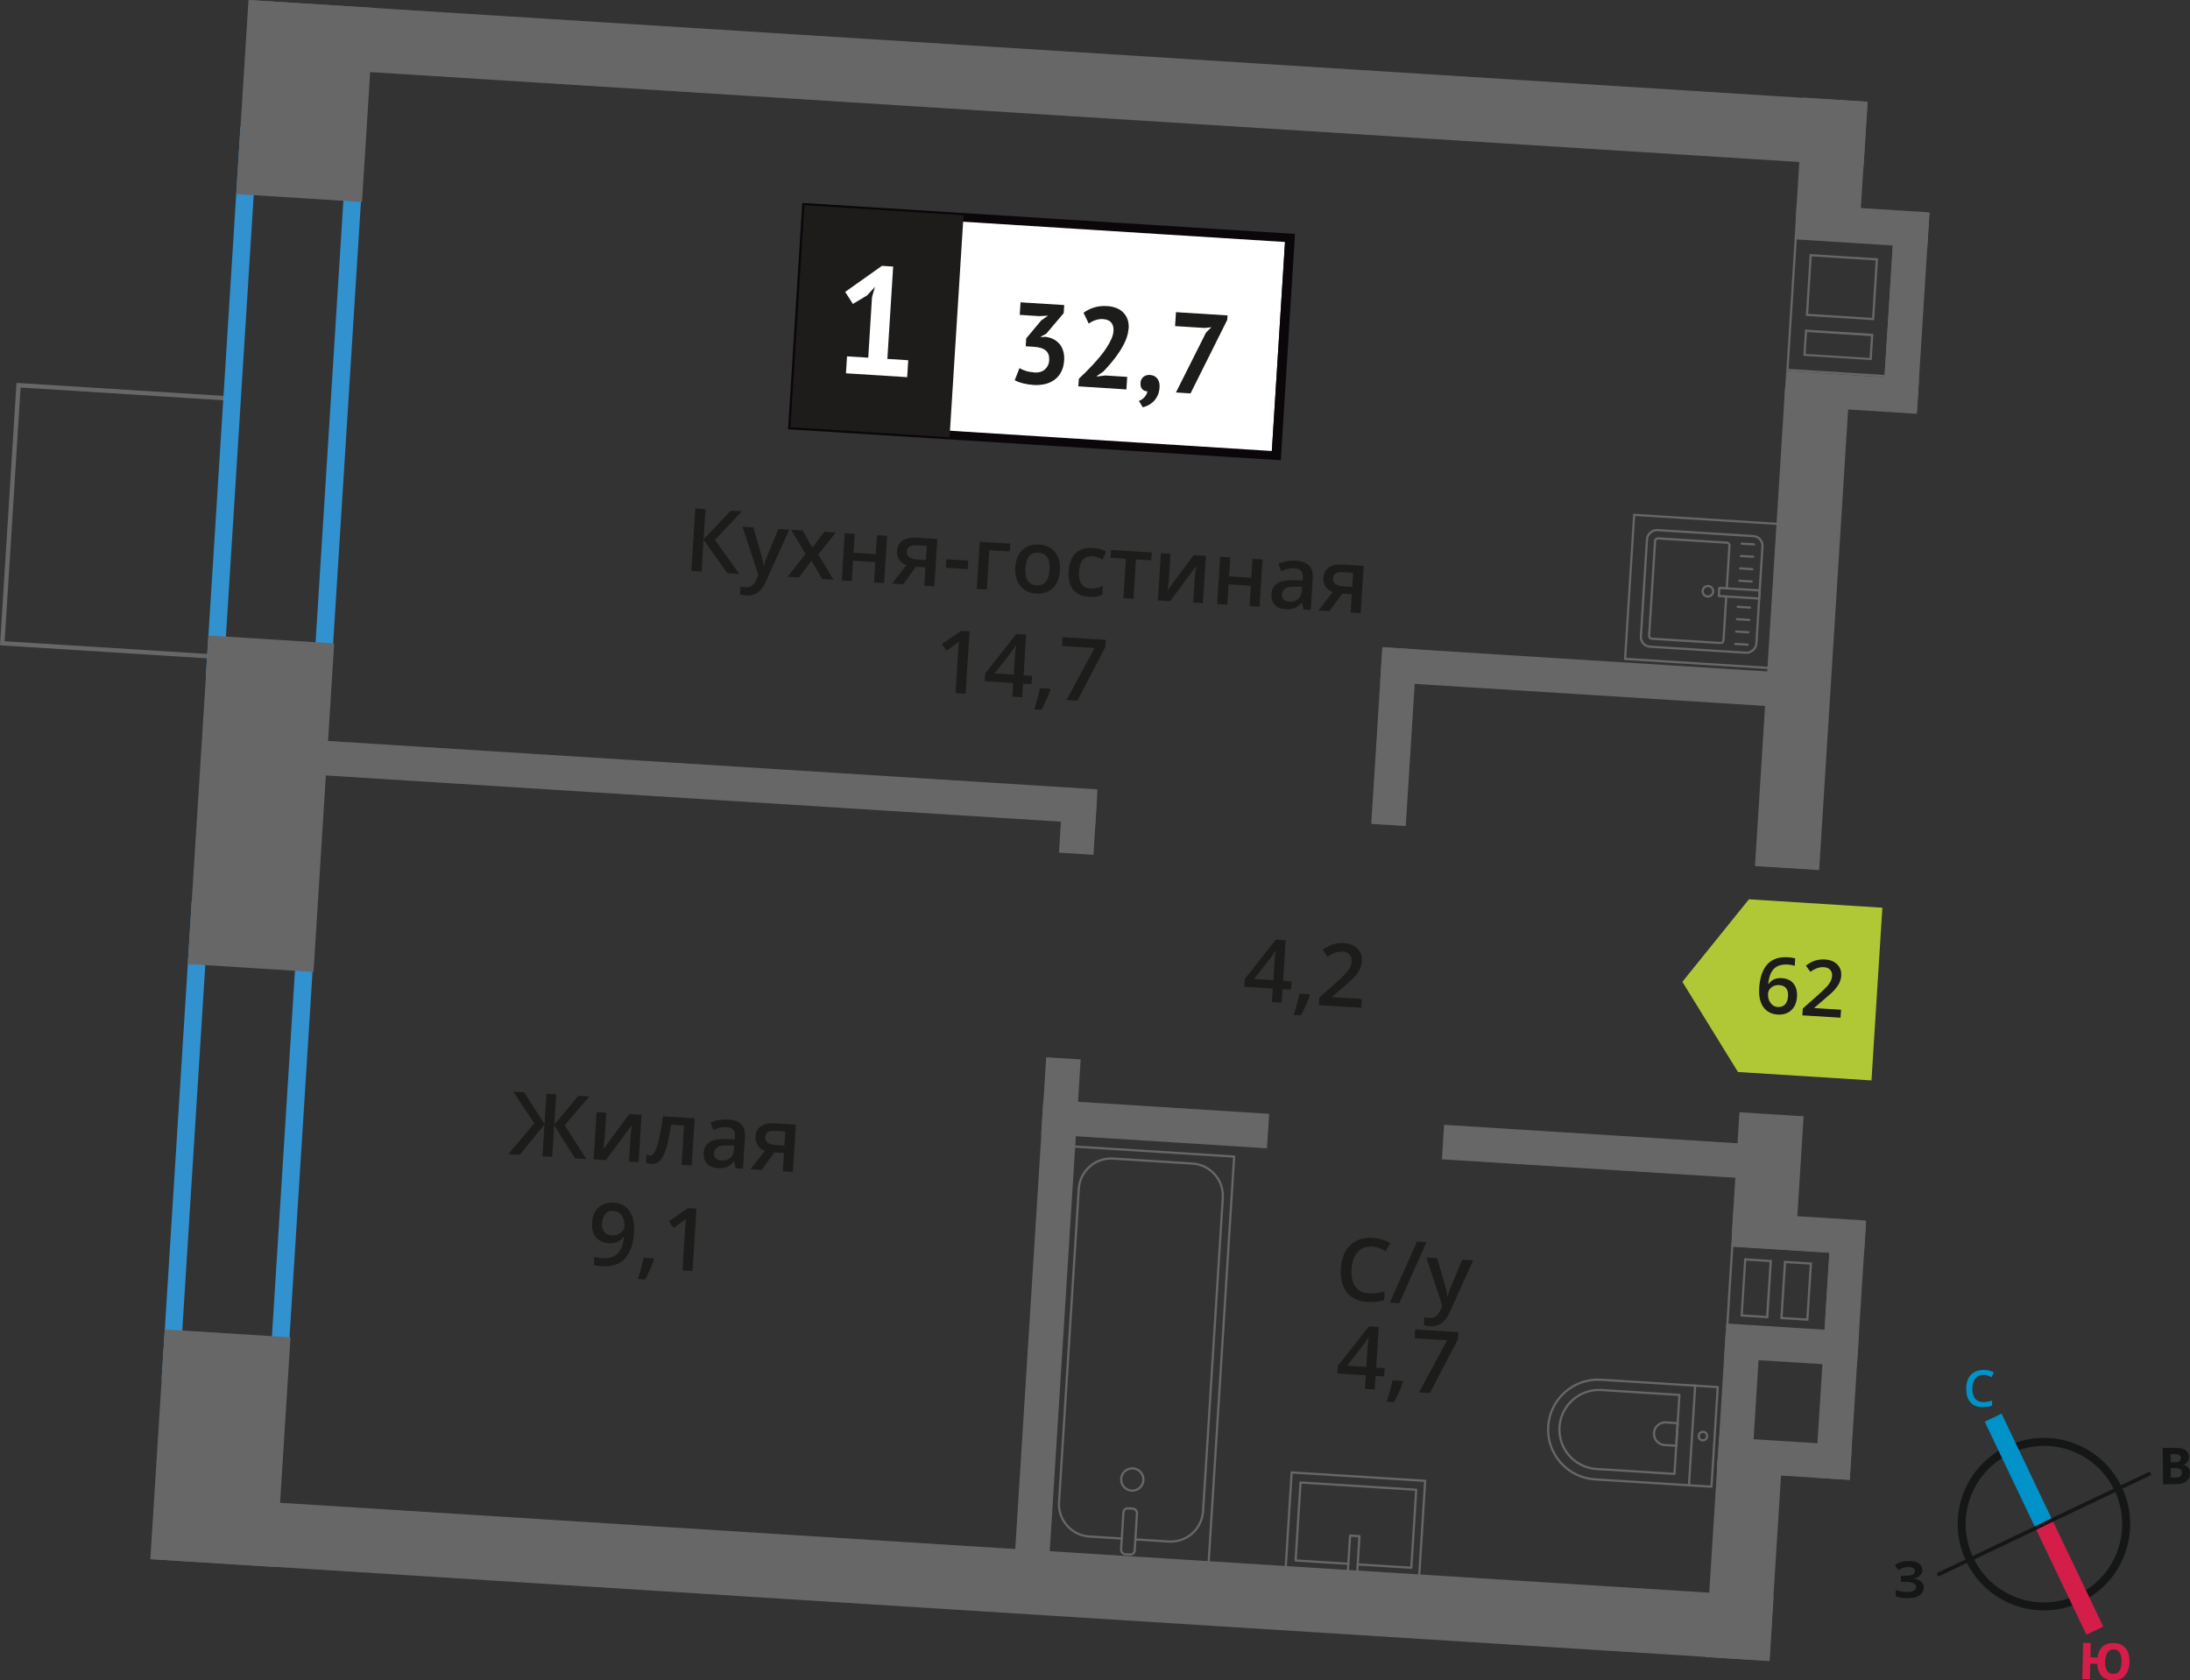 <?xml version="1.0" encoding="UTF-8"?>
<svg xmlns="http://www.w3.org/2000/svg" viewBox="0 0 249.66 191.58">
  <rect x="0" y="0" width="249.66" height="191.58" fill="#333333" stroke="none"/>
  <defs>
    <style>
      .cls-1 {
        fill: #3291cf;
      }

      .cls-1, .cls-2, .cls-3, .cls-4, .cls-5, .cls-6, .cls-7, .cls-8, .cls-9, .cls-10, .cls-11 {
        stroke-width: 0px;
      }

      .cls-2 {
        fill: #676767;
      }

      .cls-3 {
        fill: #b0c836;
        fill-rule: evenodd;
      }

      .cls-4 {
        fill: #1c1d1a;
      }

      .cls-12 {
        stroke: #0092c9;
      }

      .cls-12, .cls-13 {
        stroke-width: 2.13px;
      }

      .cls-12, .cls-13, .cls-14, .cls-15 {
        stroke-miterlimit: 10;
      }

      .cls-12, .cls-13, .cls-14, .cls-15, .cls-16 {
        fill: none;
      }

      .cls-5 {
        fill: #151616;
      }

      .cls-6 {
        fill: #0092c9;
      }

      .cls-7 {
        fill: #0a060a;
      }

      .cls-13 {
        stroke: #d41e49;
      }

      .cls-14 {
        stroke: #151616;
        stroke-width: .91px;
      }

      .cls-8 {
        fill: #d41e49;
      }

      .cls-15, .cls-17 {
        stroke-width: .5px;
      }

      .cls-15, .cls-16 {
        stroke: #666766;
      }

      .cls-17 {
        stroke: #1d1c1a;
        stroke-miterlimit: 22.93;
      }

      .cls-17, .cls-10 {
        fill: #1d1c1a;
      }

      .cls-9 {
        fill: #fff;
      }

      .cls-16 {
        stroke-linecap: round;
        stroke-linejoin: round;
        stroke-width: .25px;
      }

      .cls-11 {
        fill: #666766;
      }
    </style>
  </defs>
  <g id="Layer_2" data-name="Layer 2">
    <g>
      <rect class="cls-2" x="196.66" y="151.37" width="15.16" height="3.94" transform="translate(398.45 319.2) rotate(-176.4)"/>
      <rect class="cls-2" x="195.85" y="164.32" width="15.16" height="3.94" transform="translate(396.01 345.02) rotate(-176.4)"/>
      <rect class="cls-2" x="197.46" y="138.68" width="15.16" height="3.94" transform="translate(400.85 293.89) rotate(-176.4)"/>
      <rect class="cls-2" x="195.11" y="151.94" width="29.44" height="3.94" transform="translate(376.61 -45.84) rotate(93.6)"/>
      <rect class="cls-2" x="190.18" y="157.92" width="16.06" height="3.94" transform="translate(370.22 -27.89) rotate(93.6)"/>
      <path class="cls-11" d="M197.6,142.12l10.95.69-.57,9.14-10.95-.69.57-9.14M201.58,150.3l.02-.25.39-6.14.02-.25-.25-.02-2.66-.17-.25-.02-.02.25-.39,6.14-.02.25.25.02,2.66.17.25.02M206.15,150.59l.02-.25.39-6.14.02-.25-.25-.02-2.7-.17-.25-.02-.02.25-.39,6.14-.02.25.25.02,2.7.17.25.02M197.37,141.86l-.61,9.64,11.44.72.61-9.64h0,0s-11.44-.72-11.44-.72h0ZM201.34,150.03l-2.66-.17.39-6.14,2.66.17-.39,6.14h0ZM205.92,150.32l-2.7-.17.39-6.14,2.7.17-.39,6.14h0Z"/>
    </g>
    <g>
      <rect class="cls-2" x="203.49" y="42.76" width="15.16" height="3.94" transform="translate(418.92 102.63) rotate(-176.4)"/>
      <rect class="cls-2" x="204.69" y="23.74" width="15.16" height="3.94" transform="translate(422.51 64.69) rotate(-176.4)"/>
      <rect class="cls-2" x="205.9" y="33.55" width="22.75" height="3.94" transform="translate(266.37 -179.1) rotate(93.6)"/>
      <path class="cls-11" d="M204.83,27.3l10.95.69-.93,14.76-10.95-.69.93-14.76M213.65,36.51l.02-.25.41-6.55.02-.25-.25-.02-7.29-.46-.25-.02-.02.25-.41,6.55-.02.25.25.02,7.29.46.25.02M213.37,41.07l.02-.25.16-2.5.02-.25-.25-.02-7.29-.46-.25-.02-.02.25-.16,2.49-.02.25.25.02,7.29.46.25.02M204.6,27.03h0s0,0,0,0l-.96,15.26,11.44.72.96-15.26-11.44-.72h0ZM213.42,36.24l-7.29-.46.41-6.55,7.29.46-.41,6.55h0ZM213.13,40.81l-7.29-.46.16-2.49,7.29.46-.16,2.5h0Z"/>
    </g>
  </g>
  <g id="Layer_10" data-name="Layer 10">
    <rect class="cls-15" x="-1.66" y="47.46" width="29.48" height="23.82" transform="translate(73.15 50.05) rotate(93.6)"/>
  </g>
  <g id="windows">
    <path class="cls-1" d="M29.28,16.59l10.22.64-3.69,58.6-10.22-.64,3.69-58.6M27.41,14.46l-3.94,62.59,14.22.89,3.94-62.59-14.22-.89h0Z"/>
    <path class="cls-1" d="M23.74,104.7l10.22.64-3.19,50.64-10.22-.64,3.19-50.64M21.87,102.58l-3.44,54.63,14.22.89,3.44-54.63-14.22-.89h0Z"/>
  </g>
  <g id="Layer_5" data-name="Layer 5">
    <g>
      <path class="cls-16" d="M176.47,157.52h13.32c3.14,0,5.69,2.55,5.69,5.69h0c0,3.14-2.55,5.69-5.69,5.69h-13.32v-11.38h0Z" transform="translate(361.34 337.79) rotate(-176.4)"/>
      <path class="cls-16" d="M177.77,158.61h8.91c2.49,0,4.51,2.02,4.51,4.51h0c0,2.49-2.02,4.51-4.51,4.51h-8.91v-9.02h0Z" transform="translate(358.35 337.5) rotate(-176.4)"/>
      <path class="cls-16" d="M188.55,162.17h1.34c.71,0,1.29.58,1.29,1.29h0c0,.71-.58,1.29-1.29,1.29h-1.34v-2.58h0Z" transform="translate(369.09 338.52) rotate(-176.4)"/>
      <circle class="cls-16" cx="194.13" cy="163.73" r=".48"/>
      <line class="cls-16" x1="193.25" y1="157.97" x2="192.54" y2="169.33"/>
    </g>
    <g>
      <rect class="cls-16" x="120.69" y="131.23" width="18.55" height="46.92" transform="translate(249.96 317.24) rotate(-176.4)"/>
      <rect class="cls-16" x="127.94" y="171.99" width="1.55" height="5.24" rx=".49" ry=".49" transform="translate(246.21 356.95) rotate(-176.4)"/>
      <path class="cls-16" d="M129.43,175.51l3.81.24c2.03.13,3.78-1.42,3.91-3.45l2.25-35.73c.13-2.03-1.42-3.78-3.45-3.91l-9.06-.57c-2.03-.13-3.78,1.42-3.91,3.45l-2.25,35.73c-.13,2.03,1.42,3.78,3.45,3.91l3.7.23"/>
      <circle class="cls-16" cx="129.08" cy="168.68" r="1.27"/>
    </g>
    <g>
      <rect class="cls-16" x="148.82" y="166.41" width="11.38" height="15.25" transform="translate(-28.89 317.31) rotate(-86.4)"/>
      <polyline class="cls-16" points="153.62 179.69 153.91 175.08 154.98 175.14 154.69 179.75"/>
      <polyline class="cls-16" points="153.71 178.29 147.7 177.91 148.26 169.02 161.45 169.85 160.89 178.74 154.78 178.36"/>
    </g>
    <g>
      <g>
        <rect class="cls-16" x="187.33" y="60.84" width="13.32" height="13.19" rx="1.09" ry="1.09" transform="translate(114.51 256.8) rotate(-86.4)"/>
        <path class="cls-16" d="M196.85,67.08l.31-4.87c.01-.18-.12-.33-.3-.34l-7.84-.49c-.18-.01-.33.12-.34.3l-.68,10.8c-.01.18.12.33.3.34l7.84.49c.18.01.33-.12.34-.3l.31-5"/>
        <circle class="cls-16" cx="194.7" cy="67.41" r=".6"/>
        <rect class="cls-16" x="197.81" y="65.33" width=".93" height="4.61" transform="translate(118.32 261.27) rotate(-86.4)"/>
        <line class="cls-16" x1="199.24" y1="73.5" x2="197.83" y2="73.41"/>
        <line class="cls-16" x1="199.32" y1="72.09" x2="197.92" y2="72"/>
        <line class="cls-16" x1="199.41" y1="70.68" x2="198.01" y2="70.59"/>
        <line class="cls-16" x1="199.5" y1="69.27" x2="198.09" y2="69.18"/>
        <line class="cls-16" x1="199.69" y1="66.3" x2="198.28" y2="66.21"/>
        <line class="cls-16" x1="199.78" y1="64.89" x2="198.37" y2="64.8"/>
        <line class="cls-16" x1="199.87" y1="63.47" x2="198.46" y2="63.39"/>
        <line class="cls-16" x1="199.96" y1="62.06" x2="198.55" y2="61.98"/>
      </g>
      <path class="cls-11" d="M186.41,58.83l16.17,1.02-1.02,16.17-16.17-1.02,1.02-16.17M186.18,58.57l-1.05,16.67,16.67,1.05,1.05-16.67-16.67-1.05h0Z"/>
    </g>
  </g>
  <g id="walls">
    <rect class="cls-2" x="157.42" y="75.32" width="48.74" height="3.94" transform="translate(358.37 165.84) rotate(-176.4)"/>
    <rect class="cls-2" x="164.47" y="129.45" width="38.3" height="3.94" transform="translate(358.62 274.1) rotate(-176.4)"/>
    <rect class="cls-2" x="118.81" y="126.18" width="25.79" height="3.94" transform="translate(255.09 264.31) rotate(-176.4)"/>
    <rect class="cls-2" x="33.19" y="87.11" width="91.89" height="3.94" transform="translate(152.52 182.95) rotate(-176.4)"/>
    <rect class="cls-2" x="90.62" y="147.44" width="57.59" height="3.94" transform="translate(-37.19 259.2) rotate(-86.4)"/>
    <rect class="cls-2" x="119.67" y="92.14" width="6.45" height="3.94" transform="translate(21.25 210.86) rotate(-86.4)"/>
    <rect class="cls-2" x="148.83" y="82.02" width="20.18" height="3.94" transform="translate(65.12 237.32) rotate(-86.4)"/>
    <rect class="cls-2" x="23.71" y="4.33" width="22.17" height="14.36" transform="translate(48.47 -22.49) rotate(93.6)"/>
    <rect class="cls-2" x="10.99" y="84.45" width="37.53" height="14.36" transform="translate(123.07 67.69) rotate(93.6)"/>
    <rect class="cls-2" x="12.01" y="157.93" width="26.25" height="14.36" transform="translate(191.49 150.4) rotate(93.6)"/>
    <rect class="cls-2" x="201.74" y="14.73" width="14.1" height="7.33" transform="translate(177.33 225.62) rotate(-86.4)"/>
    <rect class="cls-2" x="194.46" y="130.4" width="14.1" height="7.33" transform="translate(55.06 326.77) rotate(-86.4)"/>
    <rect class="cls-2" x="187.2" y="173.92" width="23.14" height="7.33" transform="translate(9.06 364.83) rotate(-86.4)"/>
    <rect class="cls-2" x="178.09" y="68.01" width="54.69" height="7.33" transform="translate(121.01 272.21) rotate(-86.4)"/>
    <rect class="cls-2" x="28.18" y="5.81" width="184.68" height="7.33" transform="translate(240.21 26.5) rotate(-176.4)"/>
    <rect class="cls-2" x="17.46" y="176.24" width="184.68" height="7.33" transform="translate(208.09 366.35) rotate(-176.4)"/>
  </g>
  <g id="text">
    <g>
      <polygon class="cls-3" points="199.37 102.53 199.37 102.54 195.58 107.24 191.79 111.94 194.96 117.08 198.13 122.22 198.13 122.22 198.13 122.22 213.35 123.18 214.59 103.49 199.37 102.53 199.37 102.53"/>
      <g>
        <path class="cls-10" d="M200.54,112.71c.16-2.51,1.26-3.7,3.3-3.57.32.02.59.06.81.12l-.05.86c-.22-.08-.47-.13-.77-.15-.69-.04-1.21.11-1.58.46-.37.35-.59.93-.67,1.74h.05c.15-.22.36-.39.61-.51s.55-.16.89-.14c.58.04,1.02.24,1.33.62.3.38.43.87.4,1.48-.04.67-.26,1.19-.66,1.56-.4.37-.93.53-1.57.49-.46-.03-.85-.16-1.18-.41-.33-.24-.57-.58-.72-1.01-.16-.43-.22-.95-.18-1.54ZM202.65,114.81c.35.02.63-.07.84-.29.21-.22.32-.54.35-.96.02-.37-.05-.66-.21-.88-.17-.22-.43-.34-.79-.37-.22-.01-.43.02-.62.1-.19.08-.35.2-.47.36-.12.16-.18.32-.19.5-.03.41.06.77.27,1.06.21.29.48.46.83.48Z"/>
        <path class="cls-10" d="M209.82,116.03l-4.35-.27.05-.78,1.76-1.56c.52-.47.87-.8,1.04-1,.17-.2.3-.39.39-.57.08-.18.13-.38.15-.58.02-.29-.06-.53-.22-.7-.16-.18-.4-.28-.71-.3-.25-.02-.49.02-.72.09-.24.08-.51.22-.83.44l-.51-.71c.38-.28.74-.47,1.08-.58.34-.1.71-.14,1.09-.12.6.04,1.06.22,1.4.56s.49.76.46,1.29c-.02.29-.09.56-.21.81-.12.26-.3.51-.53.78-.23.26-.61.61-1.14,1.05l-1.18,1.01v.04s3.04.19,3.04.19l-.06.91Z"/>
      </g>
    </g>
    <g>
      <path class="cls-4" d="M156.4,142.13c-.67-.04-1.21.16-1.62.61s-.65,1.09-.7,1.93c-.06.87.09,1.55.43,2.02.34.47.86.73,1.56.77.3.02.6,0,.88-.04.29-.04.59-.1.9-.18l-.06,1c-.57.18-1.21.24-1.92.2-1.04-.07-1.82-.43-2.34-1.1-.52-.67-.74-1.59-.67-2.76.05-.74.22-1.38.53-1.92.31-.54.73-.94,1.26-1.2.53-.26,1.14-.37,1.84-.33.73.05,1.39.24,1.99.58l-.48.94c-.23-.13-.48-.25-.74-.35-.26-.1-.54-.16-.84-.18Z"/>
      <path class="cls-4" d="M162.62,141.62l-3.1,6.96-1.08-.07,3.1-6.96,1.08.07Z"/>
      <path class="cls-4" d="M162.59,143.36l1.25.08.9,3.12c.14.45.22.86.25,1.25h.04c.04-.17.11-.39.2-.64.09-.25.58-1.43,1.47-3.55l1.24.08-2.69,5.96c-.49,1.09-1.22,1.61-2.2,1.55-.25-.02-.5-.06-.73-.13l.06-.91c.17.05.36.08.59.1.55.03.96-.26,1.22-.89l.23-.5-1.82-5.53Z"/>
      <path class="cls-4" d="M157.78,156.93l-.96-.06-.1,1.55-1.12-.07.1-1.55-3.25-.2.06-.88,3.55-4.5,1.12.07-.29,4.64.96.06-.06.95ZM155.76,155.84l.11-1.79c.04-.64.09-1.16.15-1.56h-.04c-.1.21-.26.46-.48.75l-1.93,2.46,2.19.14Z"/>
      <path class="cls-4" d="M159.93,157.57c-.19.59-.53,1.35-1,2.28l-.84-.05c.28-.86.5-1.67.66-2.42l1.13.07.07.12Z"/>
      <path class="cls-4" d="M161.77,158.74l3.2-5.93-3.7-.23.06-1.01,4.93.31-.05.8-3.2,6.14-1.24-.08Z"/>
    </g>
    <g>
      <g>
        <path class="cls-4" d="M84.29,65.44l-1.37-.09-2.71-3.8-.23,3.61-1.17-.07.45-7.12,1.17.07-.22,3.45,3.1-3.27,1.28.08-3.09,3.26,2.78,3.87Z"/>
        <path class="cls-4" d="M84.63,60.05l1.25.08.9,3.12c.14.45.22.86.25,1.25h.04c.04-.17.11-.39.2-.64.09-.25.58-1.43,1.47-3.55l1.24.08-2.69,5.96c-.49,1.09-1.22,1.61-2.2,1.55-.25-.02-.5-.06-.74-.13l.06-.91c.17.05.36.08.59.1.55.04.96-.26,1.23-.89l.23-.49-1.82-5.53Z"/>
        <path class="cls-4" d="M91.83,63.15l-1.64-2.75,1.31.08,1.11,1.96,1.36-1.81,1.3.08-1.98,2.52,1.73,2.87-1.3-.08-1.2-2.1-1.45,1.93-1.3-.08,2.07-2.63Z"/>
        <path class="cls-4" d="M97.44,60.86l-.14,2.16,2.54.16.14-2.16,1.15.07-.34,5.39-1.15-.07.15-2.32-2.54-.16-.15,2.32-1.14-.07.34-5.39,1.14.07Z"/>
        <path class="cls-4" d="M102.97,66.62l-1.28-.08,1.64-2.11c-.36-.13-.63-.33-.82-.61-.19-.28-.27-.62-.25-1.02.03-.51.24-.9.62-1.16s.89-.38,1.52-.34l2.46.15-.34,5.39-1.15-.07.13-2.08-1.09-.07-1.44,1.99ZM103.37,62.88c-.02.28.07.49.28.64.2.15.48.24.83.26l1.07.07.1-1.6-1.25-.08c-.31-.02-.56.03-.74.16-.18.12-.28.31-.29.55Z"/>
        <path class="cls-4" d="M107.82,64.73l.06-.97,2.5.16-.06.97-2.5-.16Z"/>
        <path class="cls-4" d="M115.18,61.98l-.06.9-2.34-.15-.28,4.49-1.15-.07.34-5.39,3.48.22Z"/>
        <path class="cls-4" d="M120.84,65.03c-.06.88-.33,1.55-.81,2.02-.48.47-1.13.67-1.93.62-.5-.03-.94-.17-1.31-.42-.37-.25-.65-.6-.83-1.04-.18-.44-.25-.94-.22-1.5.05-.87.32-1.54.8-2,.48-.46,1.12-.67,1.94-.62.78.05,1.38.34,1.8.87.42.53.61,1.22.56,2.07ZM116.91,64.78c-.08,1.24.34,1.9,1.26,1.95.91.06,1.4-.54,1.48-1.78.08-1.23-.34-1.88-1.26-1.93-.48-.03-.84.11-1.08.41s-.37.75-.41,1.35Z"/>
        <path class="cls-4" d="M124.15,68.05c-.82-.05-1.42-.33-1.82-.83-.39-.5-.56-1.2-.51-2.09.06-.91.32-1.59.8-2.05.48-.46,1.13-.66,1.97-.61.57.04,1.07.17,1.52.41l-.4.9c-.47-.22-.87-.34-1.18-.36-.93-.06-1.44.53-1.52,1.77-.04.6.05,1.07.26,1.38.21.32.54.49.99.52.51.03,1-.06,1.47-.29l-.06,1c-.21.11-.44.18-.67.22-.24.04-.52.05-.85.02Z"/>
        <path class="cls-4" d="M131.31,62.99l-.06.9-1.75-.11-.28,4.49-1.15-.07.28-4.49-1.75-.11.06-.9,4.66.29Z"/>
        <path class="cls-4" d="M133.44,63.13l-.17,2.76c-.02.32-.08.79-.17,1.41l2.97-4.01,1.4.09-.34,5.39-1.1-.07.17-2.71c0-.15.03-.39.07-.72.04-.33.07-.58.09-.73l-2.96,4-1.4-.09.34-5.39,1.1.07Z"/>
        <path class="cls-4" d="M140.25,63.55l-.14,2.16,2.54.16.14-2.16,1.14.07-.34,5.39-1.14-.07.15-2.32-2.54-.16-.15,2.32-1.15-.07.34-5.39,1.15.07Z"/>
        <path class="cls-4" d="M148.6,69.49l-.18-.76h-.04c-.28.31-.56.52-.83.62-.27.1-.61.14-1.02.11-.53-.03-.93-.2-1.21-.51-.28-.3-.4-.72-.37-1.24.04-.56.27-.96.7-1.22.43-.26,1.07-.37,1.92-.34l.93.03.02-.29c.02-.34-.04-.61-.19-.79-.15-.18-.39-.28-.73-.3-.28-.02-.54,0-.8.07-.26.07-.51.15-.75.24l-.32-.84c.3-.13.63-.23.98-.29.35-.06.68-.08.99-.06.68.04,1.19.23,1.52.55.33.32.48.8.44,1.44l-.23,3.63-.82-.05ZM146.95,68.6c.42.03.76-.07,1.02-.29.27-.22.41-.53.44-.95l.03-.47h-.69c-.54-.03-.94.04-1.19.18-.26.15-.39.38-.42.71-.02.24.04.43.18.57s.35.22.63.24Z"/>
        <path class="cls-4" d="M151.57,69.68l-1.28-.08,1.64-2.11c-.36-.13-.63-.33-.82-.61-.19-.28-.27-.62-.25-1.02.03-.51.24-.9.62-1.16s.89-.38,1.52-.34l2.46.15-.34,5.39-1.15-.07.13-2.08-1.09-.07-1.44,1.99ZM151.97,65.94c-.02.28.07.49.28.64.2.15.48.24.83.26l1.07.07.1-1.6-1.25-.08c-.31-.02-.56.03-.74.16-.18.12-.28.31-.29.55Z"/>
        <path class="cls-4" d="M110.07,79.09l-1.14-.07.29-4.6c.03-.55.07-.98.12-1.3-.08.07-.18.15-.29.24-.11.09-.5.36-1.15.83l-.53-.76,2.2-1.51.96.06-.45,7.12Z"/>
        <path class="cls-4" d="M117.59,78l-.96-.06-.1,1.55-1.12-.07.1-1.55-3.26-.21.06-.88,3.55-4.5,1.12.07-.29,4.64.96.06-.06.95ZM115.57,76.92l.11-1.79c.04-.64.09-1.16.15-1.56h-.04c-.1.21-.26.46-.48.75l-1.93,2.46,2.19.14Z"/>
        <path class="cls-4" d="M119.74,78.65c-.19.59-.53,1.35-1,2.28l-.84-.05c.28-.86.5-1.67.66-2.42l1.13.07.07.12Z"/>
        <path class="cls-4" d="M121.58,79.81l3.2-5.93-3.7-.23.06-1.01,4.93.31-.05.8-3.2,6.14-1.24-.08Z"/>
      </g>
      <g>
        <rect class="cls-9" x="106.02" y="10.43" width="24.87" height="54.7" transform="translate(73.3 153.63) rotate(-86.4)"/>
        <path class="cls-7" d="M146.49,27.59l-53.99-3.4-1.5,23.83,53.99,3.4,1.5-23.83ZM92.01,23.17l55.62,3.5-1.62,25.8-56.17-3.53,1.62-25.8.54.03Z"/>
        <rect class="cls-17" x="87.54" y="27.78" width="24.87" height="17.68" transform="translate(57.15 134.1) rotate(-86.4)"/>
        <g>
          <path class="cls-4" d="M117.86,42.47c.54.03.96-.08,1.26-.35.3-.27.46-.61.49-1.02.03-.49-.09-.87-.37-1.12-.28-.25-.74-.4-1.37-.44l-.94-.06.06-.9,1.71-2.05.78-.54-1.04.05-2.19-.14.09-1.43,4.98.31-.06.92-1.99,2.35-.6.32v.07s.55-.04.55-.04c.3.05.59.13.85.26.27.13.49.31.69.53s.34.5.44.82c.1.32.14.68.11,1.09-.03.51-.15.95-.34,1.31-.19.36-.45.66-.76.89-.32.23-.68.4-1.08.49s-.84.13-1.3.1c-.38-.02-.78-.08-1.18-.18-.4-.1-.73-.22-.97-.36l.54-1.38c.22.13.46.24.73.32.27.09.57.14.91.16Z"/>
          <path class="cls-4" d="M128.65,37.48c-.03.44-.14.89-.33,1.33-.19.44-.42.87-.7,1.29s-.57.82-.9,1.21c-.33.39-.64.74-.95,1.06l-.72.49v.07s.95-.12.95-.12l2.5.16-.09,1.43-5.48-.35.06-.87c.22-.2.47-.44.75-.72.28-.28.56-.57.85-.88.29-.31.56-.63.84-.96s.52-.67.74-1.01c.22-.34.4-.67.54-.99.14-.32.22-.63.23-.93.02-.36-.06-.66-.25-.9-.19-.24-.51-.38-.95-.41-.28-.02-.57.02-.86.12s-.55.23-.76.4l-.6-1.24c.36-.26.75-.46,1.2-.6.44-.14.95-.2,1.53-.16.37.02.71.1,1.02.22.31.12.56.29.78.51.21.21.38.47.49.78.11.31.15.66.13,1.06Z"/>
          <path class="cls-4" d="M130.02,43.65c.02-.3.13-.52.34-.69.21-.16.45-.23.74-.21.36.02.64.16.84.42.19.26.28.58.25.98-.02.39-.11.72-.25,1-.14.27-.3.5-.49.67-.19.17-.39.31-.6.41-.21.09-.4.16-.57.21l-.45-.73c.24-.08.45-.22.64-.43.19-.21.3-.43.33-.67-.2.01-.39-.06-.56-.22-.17-.16-.24-.4-.22-.73Z"/>
          <path class="cls-4" d="M134.06,44.74l3.43-6.83.61-.6-.79.08-3.35-.21.1-1.59,5.88.37-.03.5-4.19,8.39-1.65-.1Z"/>
        </g>
        <path class="cls-9" d="M96.55,40.63l2.43.15.43-6.91.34-1.17-.9.98-1.62.97-.88-1.37,4.19-2.97,1.28.08-.66,10.53,2.38.15-.12,1.93-6.98-.44.12-1.93Z"/>
      </g>
    </g>
    <g>
      <path class="cls-4" d="M147.17,112.83l-.96-.06-.1,1.55-1.12-.07.1-1.55-3.25-.2.06-.88,3.55-4.5,1.12.07-.29,4.64.96.06-.06.95ZM145.16,111.75l.11-1.79c.04-.64.09-1.16.15-1.56h-.04c-.1.21-.26.46-.48.75l-1.93,2.46,2.19.14Z"/>
      <path class="cls-4" d="M149.32,113.48c-.19.59-.53,1.35-1,2.28l-.84-.05c.28-.86.5-1.67.66-2.42l1.13.07.07.12Z"/>
      <path class="cls-4" d="M155.18,114.9l-4.83-.3.05-.87,1.95-1.73c.58-.52.96-.89,1.15-1.11.19-.22.33-.43.43-.63.09-.2.15-.42.16-.65.02-.32-.06-.58-.24-.78-.18-.2-.44-.31-.78-.33-.27-.02-.54.02-.8.1-.26.08-.57.25-.92.49l-.57-.79c.42-.31.82-.52,1.2-.64.38-.12.79-.16,1.21-.13.66.04,1.18.25,1.56.62.38.37.55.85.51,1.43-.02.32-.1.62-.23.9-.13.28-.33.57-.59.86-.26.29-.68.68-1.27,1.17l-1.31,1.12v.05s3.38.21,3.38.21l-.06,1.01Z"/>
    </g>
    <g>
      <path class="cls-4" d="M60.9,128.06l-2.39-3.6,1.25.08,2.32,3.61.22-3.45,1.11.07-.22,3.45,2.75-3.29,1.25.08-2.82,3.28,2.48,3.86-1.29-.08-2.38-3.78-.23,3.61-1.11-.07.23-3.61-2.83,3.45-1.3-.08,2.96-3.51Z"/>
      <path class="cls-4" d="M69.11,126.86l-.17,2.76c-.02.32-.08.79-.17,1.41l2.97-4.01,1.4.09-.34,5.39-1.1-.07.17-2.71c0-.15.03-.39.07-.72.04-.33.07-.58.09-.73l-2.96,4-1.4-.09.34-5.39,1.1.07Z"/>
      <path class="cls-4" d="M78.86,132.88l-1.16-.07.28-4.49-1.49-.09c-.16,1.15-.34,2.05-.54,2.69-.2.64-.43,1.1-.69,1.39-.27.28-.6.41-1,.39-.25-.02-.46-.06-.62-.15l.06-.9c.12.05.24.08.36.09.33.02.62-.34.85-1.07.24-.73.46-1.87.66-3.4l3.62.23-.34,5.39Z"/>
      <path class="cls-4" d="M83.87,133.2l-.18-.76h-.04c-.28.31-.56.52-.83.62-.27.1-.61.14-1.02.11-.53-.03-.94-.2-1.21-.51-.28-.3-.4-.72-.37-1.24.04-.56.27-.96.7-1.22.43-.26,1.07-.37,1.92-.34l.93.03.02-.29c.02-.34-.04-.61-.19-.79-.15-.18-.4-.28-.73-.3-.28-.02-.54,0-.8.07-.26.07-.51.15-.75.24l-.32-.84c.3-.13.63-.23.98-.29s.68-.08.99-.06c.69.04,1.19.23,1.52.55.33.32.48.8.44,1.44l-.23,3.63-.82-.05ZM82.21,132.31c.42.03.76-.07,1.02-.29.27-.22.41-.53.44-.95l.03-.47h-.69c-.54-.03-.94.04-1.19.18-.26.15-.39.38-.41.71-.02.24.04.43.18.57.14.14.35.22.63.24Z"/>
      <path class="cls-4" d="M86.84,133.39l-1.28-.08,1.64-2.11c-.36-.13-.63-.33-.82-.61-.19-.28-.27-.62-.25-1.02.03-.51.24-.9.62-1.16s.89-.38,1.52-.34l2.46.15-.34,5.39-1.15-.07.13-2.08-1.09-.07-1.44,1.99ZM87.24,129.64c-.02.28.07.49.28.64.2.15.48.24.83.26l1.07.07.1-1.6-1.25-.08c-.31-.02-.56.03-.74.16-.18.12-.28.31-.29.55Z"/>
      <path class="cls-4" d="M72.3,140.4c-.09,1.4-.44,2.43-1.05,3.09-.61.66-1.48.95-2.62.88-.43-.03-.74-.07-.93-.14l.06-.96c.28.1.57.16.86.18.77.05,1.36-.12,1.77-.51.41-.39.66-1.03.75-1.92h-.06c-.21.28-.45.47-.73.59-.28.11-.6.16-.97.13-.63-.04-1.11-.27-1.45-.68-.34-.42-.48-.97-.44-1.65.05-.74.29-1.32.74-1.74.45-.41,1.03-.6,1.75-.55.51.03.94.18,1.3.45.36.27.63.65.8,1.13.18.48.24,1.05.2,1.71ZM69.96,138.06c-.4-.03-.71.08-.94.33-.23.25-.36.6-.39,1.07-.03.41.05.73.24.98.18.25.47.38.87.41.39.02.72-.07,1-.29.28-.21.43-.48.45-.78.02-.29-.02-.56-.12-.82-.1-.26-.24-.47-.43-.63-.19-.16-.42-.25-.68-.26Z"/>
      <path class="cls-4" d="M74.56,143.59c-.19.59-.53,1.35-1,2.28l-.84-.05c.28-.86.5-1.67.66-2.42l1.13.07.07.12Z"/>
      <path class="cls-4" d="M78.95,144.91l-1.15-.07.29-4.6c.03-.55.07-.98.12-1.3-.08.07-.18.15-.29.24-.11.09-.5.36-1.15.83l-.53-.76,2.2-1.52.96.06-.45,7.12Z"/>
    </g>
    <g>
      <path class="cls-14" d="M228.98,165.31c4.68-2.24,10.27-.25,12.49,4.43,2.23,4.66.25,10.27-4.43,12.49-4.68,2.24-10.27.25-12.49-4.43-2.24-4.68-.25-10.27,4.43-12.49Z"/>
      <line class="cls-12" x1="227.22" y1="161.63" x2="233.01" y2="173.77"/>
      <line class="cls-13" x1="238.81" y1="185.91" x2="233.01" y2="173.77"/>
      <polygon class="cls-5" points="220.78 179.36 232.92 173.57 233.1 173.96 220.96 179.75 220.78 179.36"/>
      <rect class="cls-5" x="232.36" y="170.66" width="13.45" height=".43" transform="translate(-50.21 119.2) rotate(-25.43)"/>
      <path class="cls-6" d="M226.1,156.76c-.39,0-.69.14-.91.42-.22.26-.34.65-.34,1.13s.1.89.31,1.15c.22.26.52.39.92.4.18,0,.35-.02.52-.05s.33-.07.5-.13v.57c-.32.13-.69.18-1.1.18-.61,0-1.07-.19-1.38-.57-.33-.35-.47-.89-.47-1.56,0-.43.08-.81.23-1.13.17-.31.39-.57.69-.74.3-.16.65-.25,1.06-.25s.8.1,1.17.27l-.25.57c-.15-.08-.3-.13-.44-.19-.17-.04-.31-.08-.5-.08"/>
      <path class="cls-8" d="M242.76,189.51c-.02.67-.2,1.18-.52,1.54-.32.36-.79.54-1.38.52-.54-.01-.96-.17-1.27-.5-.31-.32-.48-.79-.5-1.38l-.8-.02-.04,1.78-.87-.02.1-4.13.87.02-.04,1.63.81.02c.07-.55.26-.96.59-1.25.32-.27.73-.41,1.27-.39.59.01,1.03.21,1.34.59.31.38.46.9.44,1.59M239.98,189.44c-.01.44.07.8.22,1.04.16.23.38.36.68.37.63.02.96-.44.98-1.37.01-.46-.05-.82-.21-1.06-.14-.23-.36-.36-.68-.37s-.54.12-.71.33c-.15.24-.26.59-.27,1.05"/>
      <path class="cls-5" d="M246.55,165.09l1.3-.02c.57,0,1,.06,1.26.23.28.16.41.42.42.79,0,.24-.05.45-.16.61-.13.15-.27.26-.46.28v.04c.26.05.45.16.56.31.11.17.19.39.19.65,0,.37-.14.67-.4.88-.27.23-.64.34-1.11.35l-1.56.02-.05-4.13ZM247.46,166.71h.5c.24,0,.41-.05.52-.12.11-.08.15-.19.14-.37,0-.15-.06-.26-.17-.33-.11-.07-.3-.11-.56-.1h-.44s.01.93.01.93ZM247.47,167.39v1.07s.57,0,.57,0c.24,0,.43-.04.54-.14.11-.09.16-.24.16-.43,0-.33-.25-.52-.73-.51h-.54Z"/>
      <path class="cls-5" d="M219.16,178.98c0,.26-.09.48-.29.65-.18.19-.42.3-.76.34v.02c.39.03.67.14.88.3.21.16.32.38.32.66,0,.39-.16.69-.45.91-.31.23-.74.34-1.27.35-.61,0-1.09-.06-1.47-.2v-.74c.16.07.38.14.62.19.22.03.45.05.67.05.69-.01,1.03-.2,1.03-.61,0-.18-.12-.33-.34-.42-.22-.09-.56-.14-1-.13h-.39s-.01-.68-.01-.68h.35c.44-.01.76-.05.96-.13.18-.09.29-.23.29-.43,0-.13-.06-.24-.19-.33-.13-.07-.32-.12-.58-.12-.39,0-.76.12-1.11.35l-.4-.57c.24-.15.48-.29.75-.36.26-.06.55-.1.87-.11.45,0,.82.08,1.08.26.26.18.41.42.42.73"/>
    </g>
  </g>
</svg>